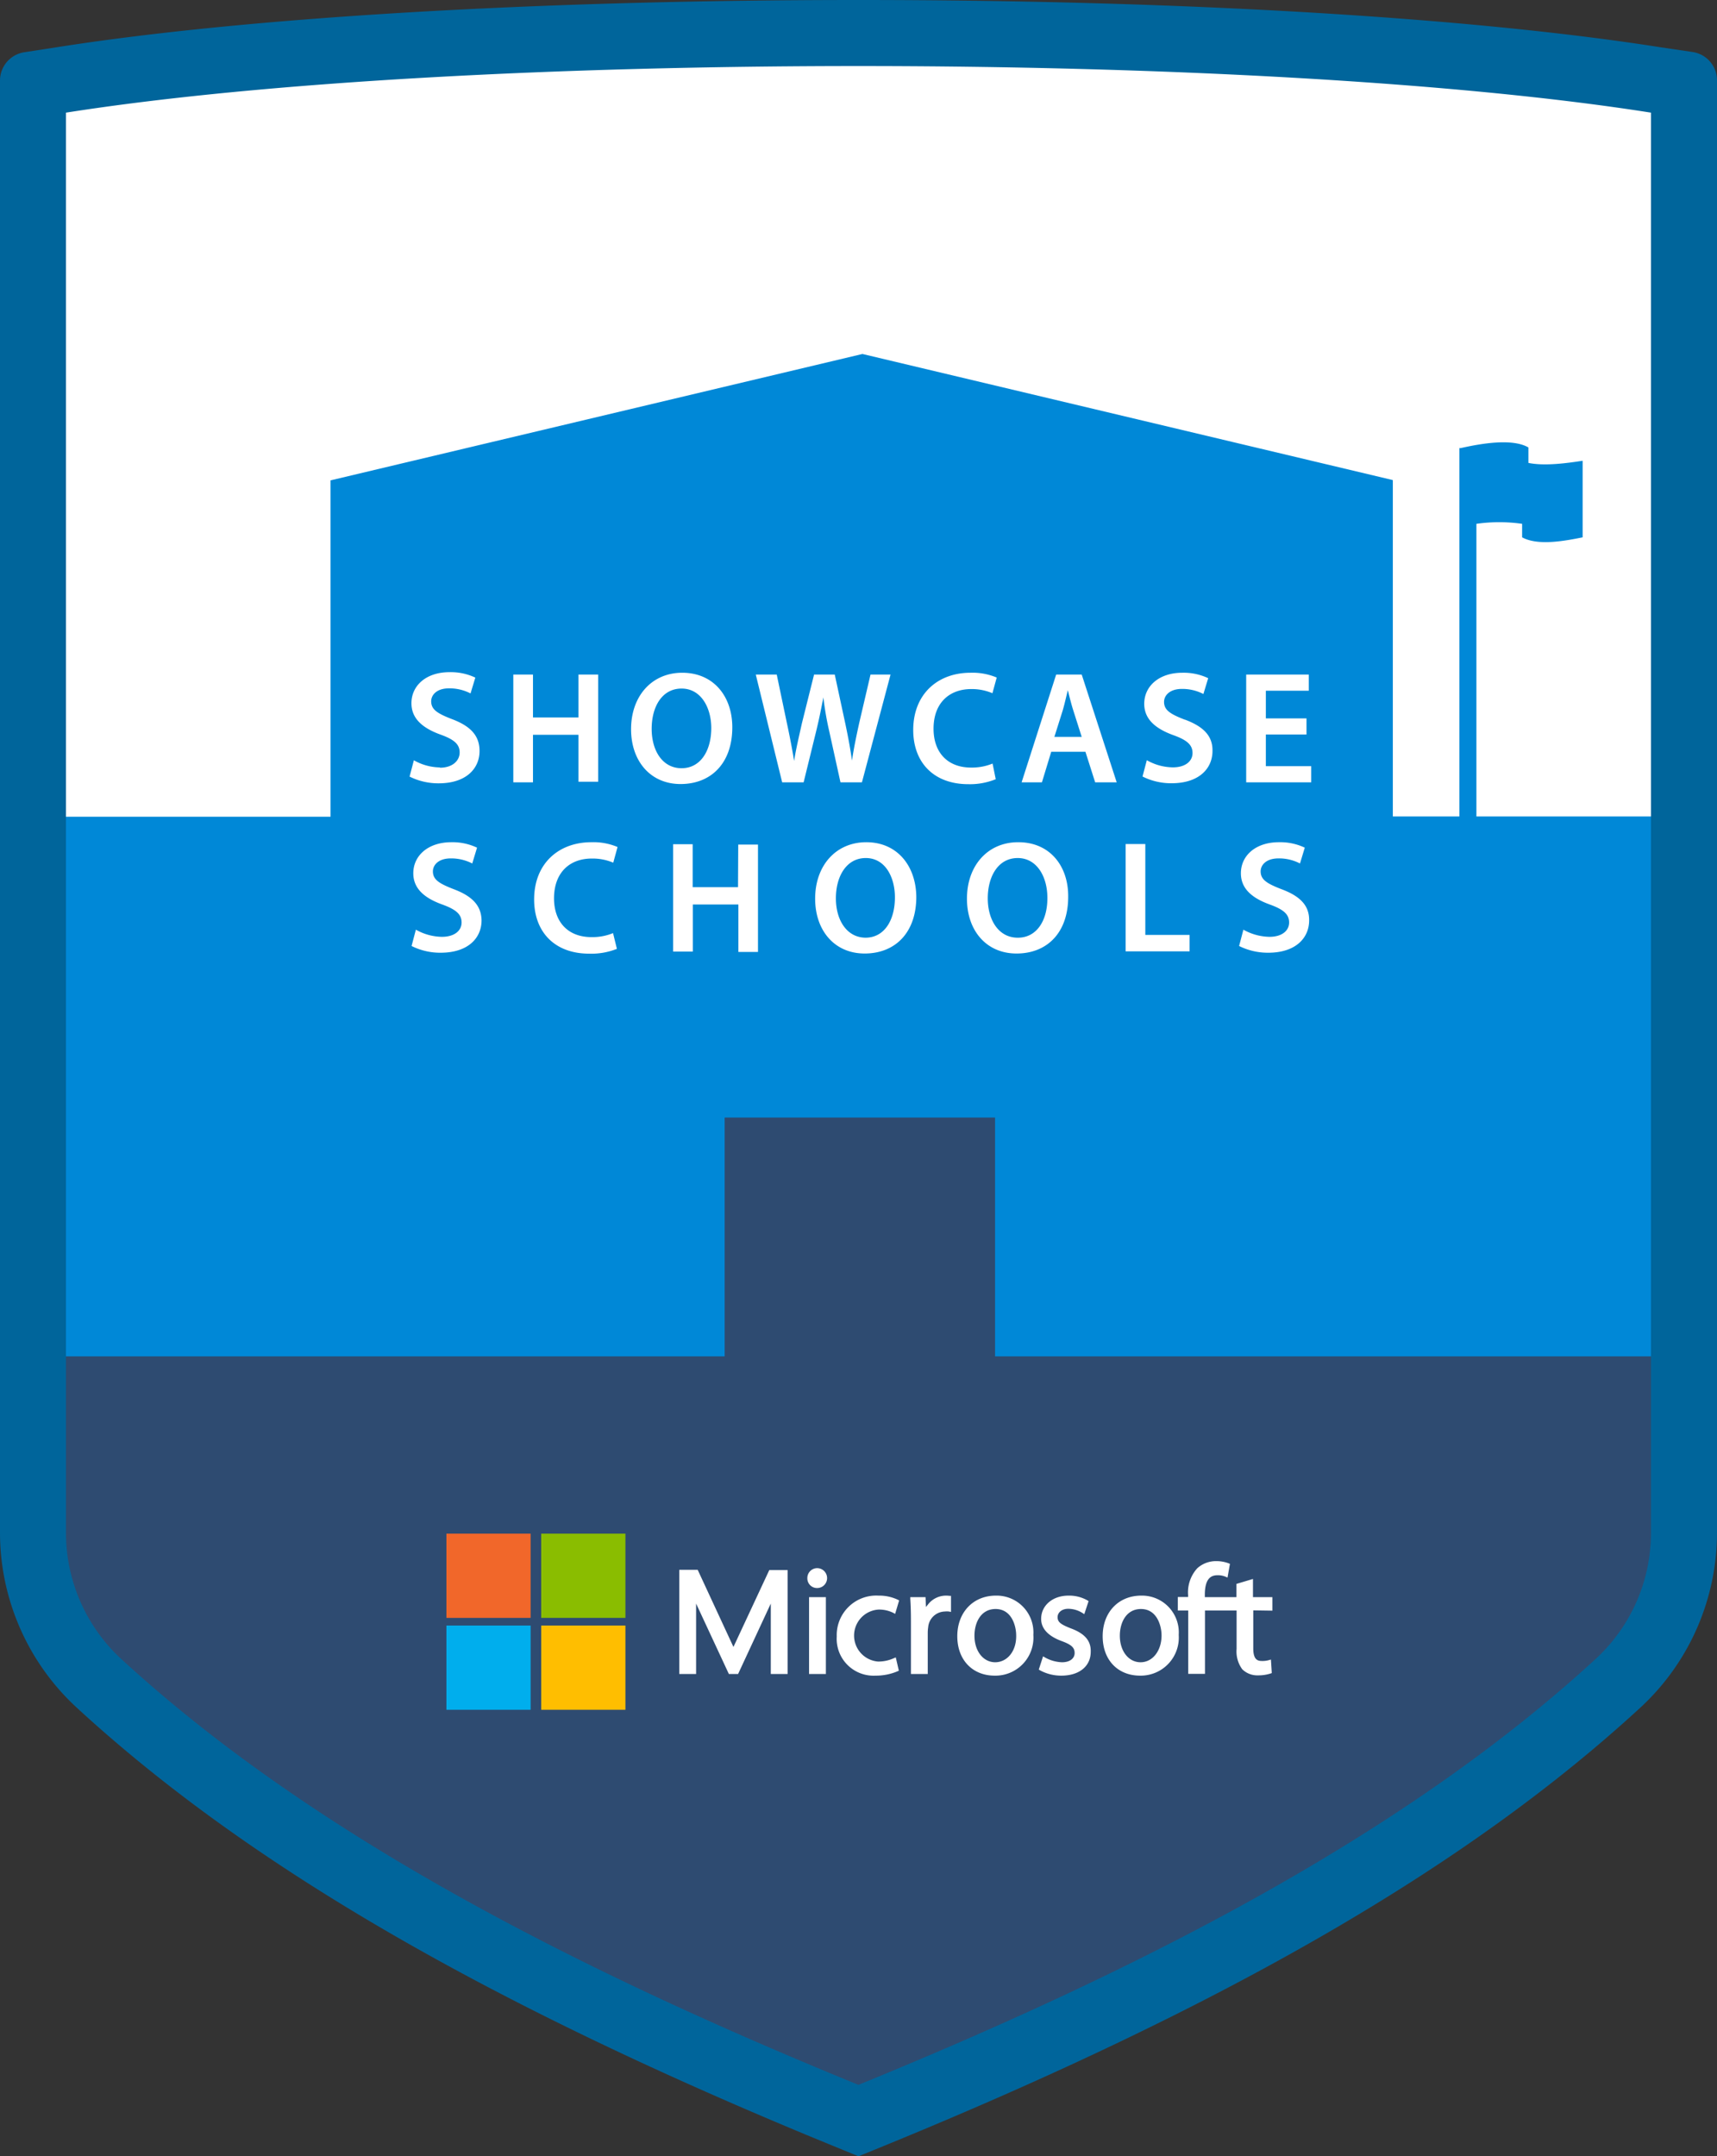 <?xml version="1.0" encoding="UTF-8"?>
<svg xmlns="http://www.w3.org/2000/svg" id="Layer_1" data-name="Layer 1" viewBox="0 0 240 301.28">
  <rect x="0" y="0" width="240" height="301.28" fill="#333333" stroke="none"/>
  <title>microsoft-showcase-schools-logo</title>
  <path d="M234.31,136.12c0,6.84-226.79,6.84-226.79,0V14C35.91,9.58,78.41,7.37,120.91,7.37s85,2.21,113.4,6.65Z" transform="translate(-0.91 -0.62)" fill="#fff"></path>
  <path d="M207.28,114.7V73.81a22.74,22.74,0,0,1,6.39,0V75.7c2.24,1.22,6,.49,8.46,0V65c-2.16.33-5.31.77-7.58.3V63.14c-2.25-1.3-6.57-.56-9.46.09h-.19V114.7h-9.3v-47L121.46,50.08,47.11,67.74v47H7.61v75.45H234.55V114.7Z" transform="translate(-0.91 -0.62)" fill="#0088d7"></path>
  <path d="M140,190.15V156.77h-37.8v33.38H4.74v24.59a29.39,29.39,0,0,0,9.42,21.6c23.71,21.82,57,41.08,104.71,60.59l2,.84,2-.84c47.73-19.51,81-38.77,104.71-60.59a29.42,29.42,0,0,0,9.41-21.6V190.15Z" transform="translate(-0.91 -0.62)" fill="#2e4b71"></path>
  <path d="M233.11,7.24C206.22,3,165.32.62,120.91.62S35.61,3,8.72,7.24l-4.41.68a4,4,0,0,0-3.4,4V214.74a33.25,33.25,0,0,0,10.68,24.44c24.05,22.14,57.68,41.61,105.83,61.3l3.49,1.43,3.5-1.43c48.14-19.69,81.77-39.16,105.83-61.3a33.28,33.28,0,0,0,10.67-24.44V11.89a4,4,0,0,0-3.39-4Zm-1.43,207.5A23.94,23.94,0,0,1,224,232.37c-27.41,25.23-65.24,44.09-103.1,59.56-37.86-15.47-75.69-34.33-103.1-59.56a24,24,0,0,1-7.67-17.63V16.36C37.88,12,79.4,9.85,120.91,9.85S204,12,231.68,16.36Z" transform="translate(-0.91 -0.62)" fill="#00659b"></path>
  <path d="M103.27,102.24c0-4.29-2.59-7.62-7-7.62-4.25,0-7.15,3.26-7.15,7.89,0,4.42,2.68,7.66,6.92,7.66S103.27,107.29,103.27,102.24ZM92,102.46c0-3.1,1.45-5.63,4.18-5.63s4.15,2.69,4.15,5.52c0,3.15-1.49,5.61-4.15,5.61S92,105.52,92,102.46Zm12.07,22.12H97.73v-6H95v15h2.75V127h6.37v6.63h2.74v-15H104.1ZM116,98.06h0a43.21,43.21,0,0,0,.83,4.78l1.56,7.09h3l4-15.06h-2.8L121,101.68c-.4,1.83-.76,3.55-1,5.21h0c-.23-1.63-.54-3.31-.92-5.1l-1.49-6.92h-2.89L113,101.68c-.42,1.9-.85,3.69-1.09,5.27h0c-.24-1.49-.6-3.41-1-5.25l-1.43-6.83h-2.93l3.69,15.06h3l1.74-7.09C115.4,101.12,115.69,99.67,116,98.06ZM83.63,120.58a7.39,7.39,0,0,1,3,.58l.6-2.19a8.64,8.64,0,0,0-3.66-.67c-4.6,0-8,3-8,8,0,4.57,2.9,7.57,7.68,7.57a9.63,9.63,0,0,0,3.89-.67L86.6,131a7.59,7.59,0,0,1-3,.56c-3.31,0-5.25-2.12-5.25-5.43C78.36,122.5,80.57,120.58,83.63,120.58ZM64.3,124.85c-2-.78-2.88-1.32-2.88-2.48,0-.87.76-1.81,2.5-1.81a6.43,6.43,0,0,1,3,.71l.67-2.21A8,8,0,0,0,64,118.3c-3.26,0-5.32,1.88-5.32,4.34,0,2.16,1.59,3.48,4.07,4.37,1.92.7,2.68,1.37,2.68,2.51s-1,2-2.75,2a7.63,7.63,0,0,1-3.64-1l-.6,2.28a8.9,8.9,0,0,0,4.06.94c3.89,0,5.72-2.1,5.72-4.51C68.19,127.15,66.92,125.83,64.3,124.85Zm-1.9-17a7.58,7.58,0,0,1-3.64-1l-.6,2.28a9,9,0,0,0,4.07.94c3.88,0,5.71-2.1,5.71-4.51,0-2.17-1.27-3.49-3.88-4.47-2-.78-2.88-1.32-2.88-2.48,0-.87.75-1.81,2.5-1.81a6.41,6.41,0,0,1,3,.71l.67-2.21a8,8,0,0,0-3.62-.76c-3.26,0-5.31,1.88-5.31,4.34,0,2.16,1.58,3.48,4.06,4.38,1.92.69,2.68,1.36,2.68,2.5S64.17,107.89,62.4,107.89Zm19.37,2h2.75V94.87H81.77v6H75.41v-6H72.66v15.06h2.75v-6.64h6.36ZM161,118.55h-2.75v15h8.94v-2.3H161Zm-39-.25c-4.25,0-7.15,3.26-7.15,7.89,0,4.42,2.68,7.66,6.92,7.66s7.22-2.88,7.22-7.93C128.94,121.63,126.35,118.3,122,118.3Zm-.07,13.34c-2.64,0-4.18-2.44-4.18-5.5s1.46-5.63,4.18-5.63S126,123.19,126,126C126,129.18,124.54,131.64,121.88,131.64ZM180,124.85c-2-.78-2.88-1.32-2.88-2.48,0-.87.76-1.81,2.5-1.81a6.34,6.34,0,0,1,3,.71l.67-2.21a8,8,0,0,0-3.62-.76c-3.26,0-5.31,1.88-5.31,4.34,0,2.16,1.58,3.48,4.06,4.37,1.92.7,2.68,1.37,2.68,2.51s-1,2-2.74,2a7.7,7.7,0,0,1-3.65-1l-.6,2.28a9,9,0,0,0,4.07.94c3.88,0,5.72-2.1,5.72-4.51C183.93,127.15,182.65,125.83,180,124.85Zm-2.15-17.18v-4.42h5.68V101h-5.68V97.13h6V94.87h-8.75v15.06h9.09v-2.26Zm-11.35-6.5c-2-.78-2.88-1.32-2.88-2.48,0-.87.76-1.81,2.5-1.81a6.43,6.43,0,0,1,3,.71l.67-2.21a8,8,0,0,0-3.62-.76c-3.26,0-5.32,1.88-5.32,4.34,0,2.16,1.59,3.48,4.07,4.38,1.92.69,2.68,1.36,2.68,2.5s-1,2-2.75,2a7.51,7.51,0,0,1-3.64-1l-.6,2.28a8.93,8.93,0,0,0,4.06.94c3.89,0,5.72-2.1,5.72-4.51C170.43,103.47,169.16,102.15,166.54,101.17Zm-26.41,8.31-.44-2.17a7.64,7.64,0,0,1-3,.56c-3.3,0-5.25-2.12-5.25-5.43,0-3.62,2.22-5.54,5.28-5.54a7.39,7.39,0,0,1,2.95.58l.6-2.19a8.7,8.7,0,0,0-3.67-.67c-4.6,0-8,3-8,8,0,4.58,2.91,7.57,7.69,7.57A9.53,9.53,0,0,0,140.13,109.48Zm8.45-14.61-4.83,15.06h2.84l1.3-4.27h4.78l1.36,4.27H157l-4.89-15.06Zm-.25,8.71,1.17-3.71c.26-.89.49-1.94.71-2.81h0c.22.87.47,1.9.76,2.81l1.18,3.71Zm-5.07,14.72c-4.24,0-7.15,3.26-7.15,7.89,0,4.42,2.68,7.66,6.93,7.66s7.22-2.88,7.22-7.93C150.26,121.63,147.66,118.3,143.26,118.3Zm-.06,13.34c-2.64,0-4.18-2.44-4.18-5.5s1.45-5.63,4.18-5.63,4.15,2.68,4.15,5.52C147.35,129.18,145.85,131.64,143.2,131.64Z" transform="translate(-0.91 -0.62)" fill="#fff"></path>
  <path d="M115.17,219.73a1.38,1.38,0,0,0-1.41,1.4,1.35,1.35,0,0,0,1.37,1.38,1.39,1.39,0,1,0,0-2.78Zm8.53,5.79a4.46,4.46,0,0,1,2.08.46l.25.14.56-1.88-.17-.09a6.08,6.08,0,0,0-2.72-.58,5.52,5.52,0,0,0-5.83,5.71,5.15,5.15,0,0,0,5.41,5.47,7.74,7.74,0,0,0,3.09-.61l.18-.08-.43-1.86-.26.11a5.26,5.26,0,0,1-2.23.47,3.64,3.64,0,0,1,.07-7.26Zm-20.27,5.22-5-10.78H95.86v14.56h2.35v-9.84l4.58,9.84h1.29l4.57-9.84v9.84H111V220h-2.56ZM114,234.52h2.35V223.78H114Zm64.76-8.85v-1.89h-2.71v-2.54l-2.31.69v1.85h-4.42v-.32c0-2.45,1-2.74,1.79-2.74a2.71,2.71,0,0,1,1.11.21l.27.12.34-1.92-.17-.07a4.76,4.76,0,0,0-1.7-.31,3.88,3.88,0,0,0-2.7,1,5,5,0,0,0-1.28,3.75v.26h-1.44v1.89H167v8.85h2.34v-8.85h4.42V231a4.21,4.21,0,0,0,.79,2.86,3,3,0,0,0,2.21.85,5.55,5.55,0,0,0,1.75-.26l.17-.06-.12-1.89-.28.08a3.3,3.3,0,0,1-1,.12c-.62,0-1.19-.22-1.19-1.76v-5.31Zm-28.21,2.46h0c-1.42-.56-1.81-.89-1.81-1.55s.6-1.17,1.48-1.17a3.76,3.76,0,0,1,2,.59l.25.16.6-1.82-.15-.1a5.14,5.14,0,0,0-2.66-.67c-2.21,0-3.82,1.37-3.82,3.25,0,1.37,1,2.42,2.92,3.12,1.32.49,1.76.9,1.76,1.65s-.66,1.29-1.76,1.29a5.24,5.24,0,0,1-2.4-.68l-.25-.15-.6,1.85.16.1a6.19,6.19,0,0,0,3,.75c2.49,0,4.1-1.31,4.1-3.33C153.42,229.88,152.54,228.86,150.55,228.13Zm9.88-4.56c-3.18,0-5.39,2.33-5.39,5.67s2.14,5.51,5.22,5.51a5.32,5.32,0,0,0,5.41-5.69A5.14,5.14,0,0,0,160.43,223.57Zm-.09,9.31c-1.68,0-2.9-1.56-2.9-3.71,0-1.86.91-3.73,2.95-3.73,2.28,0,2.88,2.41,2.88,3.69C163.27,231.3,162,232.88,160.34,232.88Zm-20.23-9.31c-3.17,0-5.39,2.33-5.39,5.67s2.15,5.51,5.22,5.51a5.31,5.31,0,0,0,5.41-5.69A5.14,5.14,0,0,0,140.11,223.57Zm-.08,9.31c-1.69,0-2.91-1.56-2.91-3.71,0-1.86.91-3.73,2.95-3.73,2.28,0,2.88,2.41,2.88,3.69C143,231.3,141.72,232.88,140,232.88Zm-6.92-9.31a3.19,3.19,0,0,0-2.49,1.24l-.28.35-.06-1.38h-2.13l0,.25c.06.88.09,1.86.09,3.18v7.31h2.35v-5.71a5.31,5.31,0,0,1,.06-.83,2.39,2.39,0,0,1,2.31-2.19,2.65,2.65,0,0,1,.6,0l.28.06v-2.25l-.2,0A4.43,4.43,0,0,0,133.11,223.57Z" transform="translate(-0.91 -0.62)" fill="#fff"></path>
  <rect x="62.4" y="214.29" width="11.77" height="11.77" fill="#f1672a"></rect>
  <rect x="75.65" y="214.29" width="11.77" height="11.77" fill="#8abd00"></rect>
  <rect x="62.4" y="227.13" width="11.77" height="11.77" fill="#00aeed"></rect>
  <rect x="75.65" y="227.13" width="11.77" height="11.77" fill="#ffbe00"></rect>
</svg>
